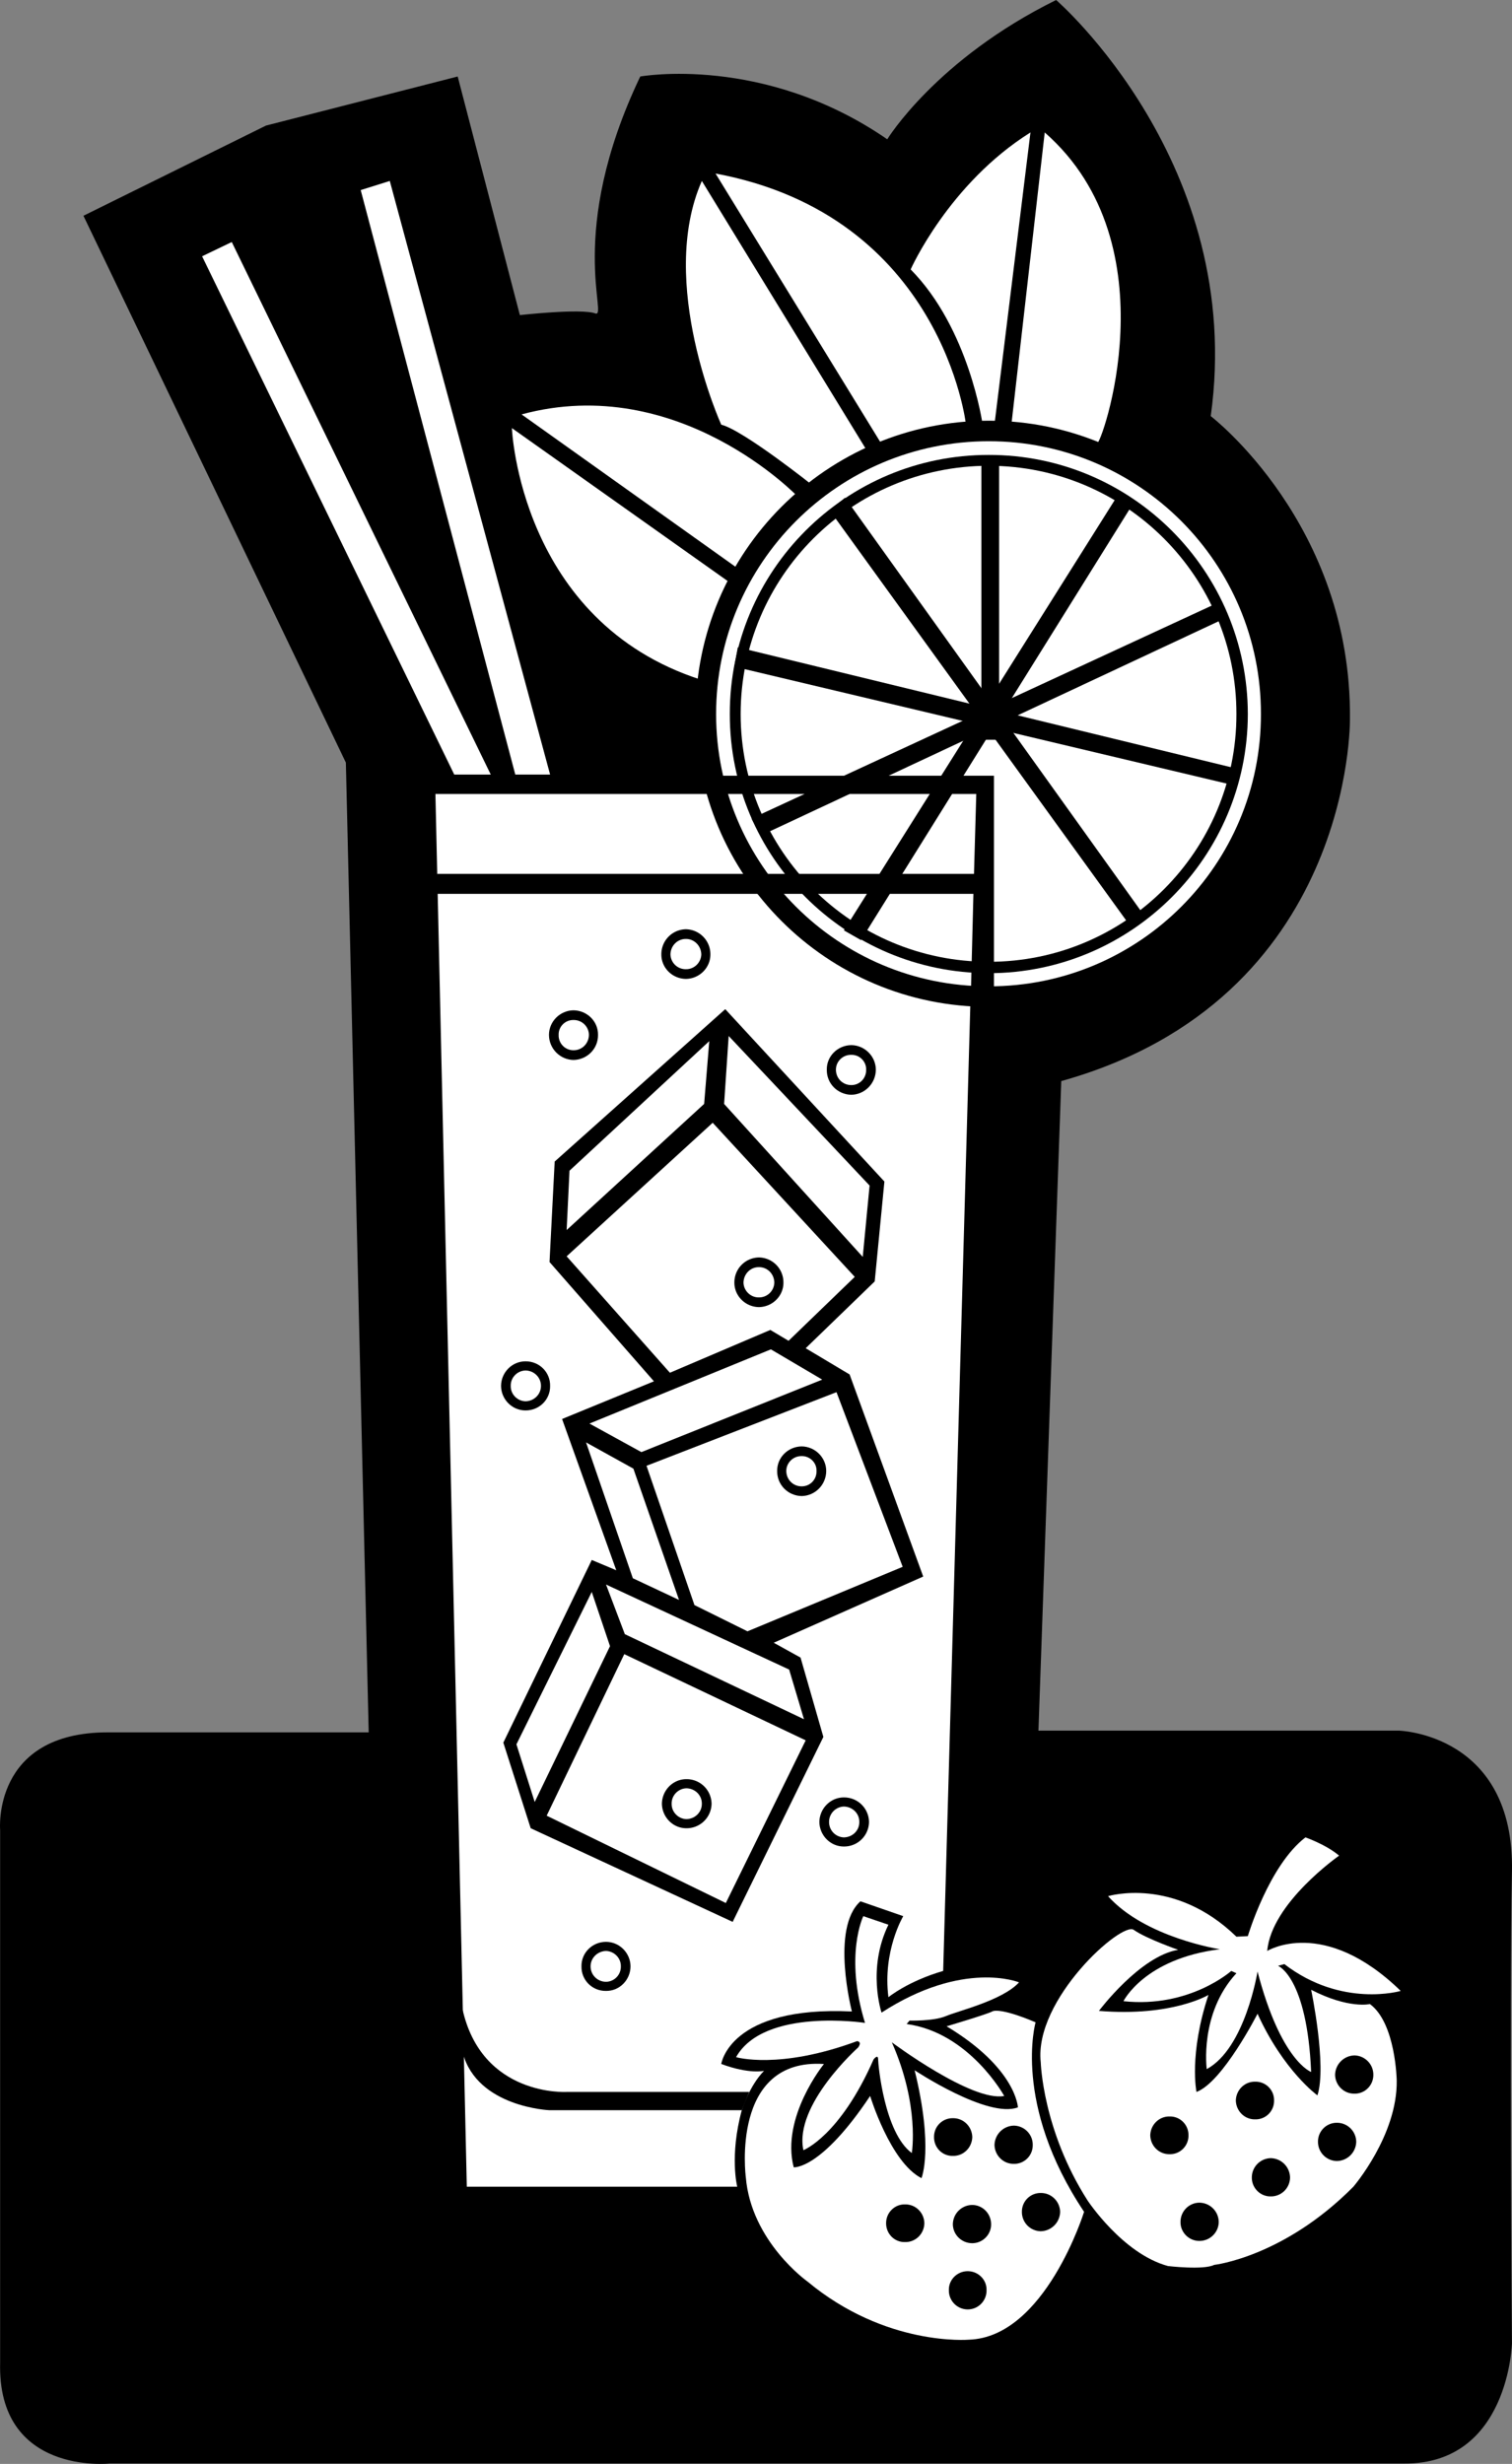 <svg xmlns="http://www.w3.org/2000/svg" width="265.031" height="431.668"><rect width="100%" height="100%" fill="#808080" stroke="none"/><path d="m60.625 133.602-46-95.801 32-15.801 33.601-8.598 10.899 41.801s10.722-1.2 13.199-.3c2.406.933-5.219-14.012 7.902-41.5 0 0 21.645-3.926 43.297 11 0 0 8.543-14.012 29.602-24.403 0 0 33.234 28.691 27.101 72.902 0 0 24.738 18.922 24.399 53.098 0 0 .644 49.09-50.602 63.402l-4 113.801h63.203s20.274.524 19.797 24.7c-.46 23.472 0 82.597 0 82.597s-.523 21.227-18.898 21.102H19.226S-.5 433.727.023 413.902v-93.3s-1.46-17.125 18.902-17.102h45.7l-4-169.898"/><path d="M206.425 341.602s-5.605-1.965-7.699-3.5c-2.176-1.512-17.578 12.21-16.402 23.199 0 0 .347 11.887 8.3 24.199 0 0 6.079 9.344 14 11.5 0 0 6.262.742 8.102-.2 0 0 12.188-1.347 24.399-13.698 0 0 7.77-8.997 7.601-18.602 0 0-.137-10.07-4.703-13.398 0 0-3.668.89-10.2-2.5 0 0 2.716 13.3 1 18.5 0 0-5.91-4.282-10.5-14.301 0 0-6.081 12-10.698 13.699 0 0-1.332-6.578 2.199-17 0 0-6.43 3.863-19.2 2.8 0 0 7.13-9.612 13.801-10.698"/><path fill="none" stroke="#000" stroke-width="3" d="M206.425 341.602s-5.605-1.965-7.699-3.5c-2.176-1.512-17.578 12.21-16.402 23.199 0 0 .347 11.887 8.3 24.199 0 0 6.079 9.344 14 11.5 0 0 6.262.742 8.102-.2 0 0 12.188-1.347 24.399-13.698 0 0 7.77-8.997 7.601-18.602 0 0-.137-10.07-4.703-13.398 0 0-3.668.89-10.2-2.5 0 0 2.716 13.3 1 18.5 0 0-5.91-4.282-10.5-14.301 0 0-6.081 12-10.698 13.699 0 0-1.332-6.578 2.199-17 0 0-6.43 3.863-19.2 2.8 0 0 7.13-9.612 13.801-10.698zm0 0"/><path d="M228.726 321.902s3.664 1.266 6 3.2c0 0-11.945 8.285-12.703 16.699 0 0 9.906-6.13 23.5 7 0 0-10.39 3.039-20.5-4.7l-1 .301s5.012 1.946 5.8 18.598c0 0-5.362-1.86-9.5-17.598 0 0-2.116 13.453-8.8 17.098 0 0-1.402-9.746 5.203-16.797l-1-.402s-7.281 6.539-18.902 5.3c0 0 3.691-7.453 17-9.101 0 0-13.156-2.016-19.7-9.297 0 0 11.575-3.543 22.602 7.098l1.899-.098s3.699-12.375 10.101-17.3"/><path fill="none" stroke="#000" stroke-width="3" d="M228.726 321.902s3.664 1.266 6 3.2c0 0-11.945 8.285-12.703 16.699 0 0 9.906-6.13 23.5 7 0 0-10.39 3.039-20.5-4.7l-1 .301s5.012 1.946 5.8 18.598c0 0-5.362-1.86-9.5-17.598 0 0-2.116 13.453-8.8 17.098 0 0-1.402-9.746 5.203-16.797l-1-.402s-7.281 6.539-18.902 5.3c0 0 3.691-7.453 17-9.101 0 0-13.156-2.016-19.7-9.297 0 0 11.575-3.543 22.602 7.098l1.899-.098s3.699-12.375 10.101-17.3zm0 0"/><path d="M181.425 354.3s-4.09 14.313 8.598 33.2c0 0-6.89 21.984-20.297 22.402 0 0-14.504 1.258-28.203-10.199 0 0-9.937-6.996-10.898-18.3 0 0-2.7-20.872 13.8-19.801 0 0-7.656 9.3-5.402 18.101 0 0 4.762.5 13.5-12.5 0 0 3.46 11.629 9 14.399 0 0 2.086-5.211-1.297-18.899 0 0 12.84 8.504 18.2 6.5 0 0-.329-6.844-12.5-14.203 0 0 6.988-2.094 7.898-2.598 0 0 1.07-.867 7.601 1.899"/><path fill="none" stroke="#000" stroke-width="3" d="M181.425 354.3s-4.09 14.313 8.598 33.2c0 0-6.89 21.984-20.297 22.402 0 0-14.504 1.258-28.203-10.199 0 0-9.937-6.996-10.898-18.3 0 0-2.7-20.872 13.8-19.801 0 0-7.656 9.3-5.402 18.101 0 0 4.762.5 13.5-12.5 0 0 3.461 11.629 9 14.399 0 0 2.086-5.211-1.297-18.899 0 0 12.84 8.504 18.2 6.5 0 0-.329-6.844-12.5-14.203 0 0 6.988-2.094 7.898-2.598 0 0 1.07-.867 7.601 1.899zm0 0"/><path d="M154.425 352.602s-2.558-7.625 1.301-15.399l-4.5-1.5s-3.324 6.832.297 18.7c0 0-17.652-2.715-22.5 6 0 0 7.441 2.261 21.203-2.801 0 0 .879.03.098 1.101 0 0-11.266 10.063-9.598 18 0 0 6.414-2.45 12.399-15.902 0 0 .726-1.043.699 0 .027.797 1.094 12.847 6 16.402 0 0 1.347-8.285-3.5-19.402 0 0 13.996 10.508 19.601 9.402 0 0-6.062-11.094-17-12.601l.399-.602s4.285.125 6.402-.797c2.156-.906 9.934-2.738 12.797-5.902 0 0-9.727-4.004-24.098 5.3"/><path fill="none" stroke="#000" stroke-width="3" d="M154.425 352.602s-2.558-7.625 1.301-15.399l-4.5-1.5s-3.324 6.832.297 18.7c0 0-17.652-2.715-22.5 6 0 0 7.441 2.261 21.203-2.801 0 0 .879.03.098 1.101 0 0-11.266 10.063-9.598 18 0 0 6.414-2.45 12.399-15.902 0 0 .726-1.043.699 0 .027.797 1.094 12.847 6 16.402 0 0 1.347-8.285-3.5-19.402 0 0 13.996 10.508 19.601 9.402 0 0-6.062-11.094-17-12.601l.399-.602s4.285.125 6.402-.797c2.156-.906 9.934-2.738 12.797-5.902 0 0-9.727-4.004-24.098 5.3zm0 0"/><path d="M204.925 377.402c1.86.043 3.356-1.453 3.399-3.3-.043-1.844-1.54-3.34-3.399-3.301-1.832-.04-3.328 1.457-3.3 3.3-.028 1.848 1.468 3.344 3.3 3.301"/><path fill="none" stroke="#000" stroke-width="3" d="M204.925 377.402c1.86.043 3.356-1.453 3.399-3.3-.043-1.844-1.54-3.34-3.399-3.301-1.832-.04-3.328 1.457-3.3 3.3-.028 1.848 1.468 3.344 3.3 3.301zm0 0"/><path d="M177.625 379.102c1.863.023 3.359-1.473 3.398-3.301a3.463 3.463 0 0 0-3.398-3.399c-1.829.036-3.329 1.532-3.301 3.399a3.262 3.262 0 0 0 3.3 3.3"/><path fill="none" stroke="#000" stroke-width="3" d="M177.625 379.102c1.863.023 3.359-1.473 3.398-3.301a3.463 3.463 0 0 0-3.398-3.399c-1.829.036-3.329 1.532-3.301 3.399a3.262 3.262 0 0 0 3.3 3.3zm0 0"/><path d="M182.324 390.902c1.89-.035 3.387-1.53 3.402-3.402a3.336 3.336 0 0 0-3.402-3.297c-1.801-.023-3.297 1.473-3.301 3.297.004 1.871 1.5 3.367 3.3 3.402"/><path fill="none" stroke="#000" stroke-width="3" d="M182.324 390.902c1.89-.035 3.387-1.53 3.402-3.402a3.336 3.336 0 0 0-3.402-3.297c-1.801-.023-3.297 1.473-3.301 3.297.004 1.871 1.5 3.367 3.3 3.402zm0 0"/><path d="M166.925 377.703a3.307 3.307 0 0 0 3.399-3.3 3.321 3.321 0 0 0-3.399-3.301c-1.804-.036-3.304 1.46-3.3 3.3-.004 1.852 1.496 3.348 3.3 3.301"/><path fill="none" stroke="#000" stroke-width="3" d="M166.925 377.703a3.307 3.307 0 0 0 3.399-3.3 3.321 3.321 0 0 0-3.399-3.301c-1.804-.036-3.304 1.46-3.3 3.3-.004 1.852 1.496 3.348 3.3 3.301zm0 0"/><path d="M170.324 393c1.844 0 3.34-1.496 3.3-3.297a3.317 3.317 0 0 0-3.3-3.402 3.31 3.31 0 0 0-3.301 3.402c-.047 1.8 1.453 3.297 3.3 3.297"/><path fill="none" stroke="#000" stroke-width="3" d="M170.324 393c1.844 0 3.34-1.496 3.3-3.297a3.317 3.317 0 0 0-3.3-3.402 3.31 3.31 0 0 0-3.301 3.402c-.047 1.8 1.453 3.297 3.3 3.297zm0 0"/><path d="M169.523 404.602a3.412 3.412 0 0 0 3.402-3.399c-.023-1.8-1.52-3.297-3.402-3.3-1.809.003-3.309 1.5-3.297 3.3-.012 1.89 1.488 3.387 3.297 3.399"/><path fill="none" stroke="#000" stroke-width="3" d="M169.523 404.602a3.412 3.412 0 0 0 3.402-3.399c-.023-1.8-1.52-3.297-3.402-3.3-1.809.003-3.309 1.5-3.297 3.3-.012 1.89 1.488 3.387 3.297 3.399zm0 0"/><path d="M158.625 392.8c1.8.048 3.296-1.448 3.3-3.3-.004-1.84-1.5-3.336-3.3-3.297a3.306 3.306 0 0 0-3.399 3.297 3.297 3.297 0 0 0 3.399 3.3"/><path fill="none" stroke="#000" stroke-width="3" d="M158.625 392.8c1.8.048 3.296-1.448 3.3-3.3-.004-1.84-1.5-3.336-3.3-3.297a3.306 3.306 0 0 0-3.399 3.297 3.297 3.297 0 0 0 3.399 3.3zm0 0"/><path d="M219.925 371.3c1.864.048 3.36-1.452 3.399-3.3-.04-1.844-1.535-3.34-3.399-3.297-1.828-.043-3.324 1.453-3.3 3.297-.024 1.848 1.472 3.348 3.3 3.3"/><path fill="none" stroke="#000" stroke-width="3" d="M219.925 371.3c1.864.048 3.36-1.452 3.399-3.3-.04-1.844-1.535-3.34-3.399-3.297-1.828-.043-3.324 1.453-3.3 3.297-.024 1.848 1.472 3.348 3.3 3.3zm0 0"/><path d="M210.226 392.602c1.805.004 3.3-1.493 3.297-3.301.004-1.887-1.492-3.383-3.297-3.399a3.41 3.41 0 0 0-3.402 3.399c.015 1.808 1.515 3.304 3.402 3.3"/><path fill="none" stroke="#000" stroke-width="3" d="M210.226 392.602c1.805.004 3.3-1.493 3.297-3.301.004-1.887-1.492-3.383-3.297-3.399a3.41 3.41 0 0 0-3.402 3.399c.015 1.808 1.515 3.304 3.402 3.3zm0 0"/><path d="M222.726 384.8c1.809.028 3.305-1.468 3.297-3.3a3.386 3.386 0 0 0-3.297-3.398c-1.883.039-3.379 1.535-3.402 3.398a3.342 3.342 0 0 0 3.402 3.3"/><path fill="none" stroke="#000" stroke-width="3" d="M222.726 384.8c1.809.028 3.305-1.468 3.297-3.3a3.386 3.386 0 0 0-3.297-3.398c-1.883.039-3.379 1.535-3.402 3.398a3.342 3.342 0 0 0 3.402 3.3zm0 0"/><path d="M234.324 378.602c1.8-.028 3.297-1.524 3.3-3.399-.003-1.816-1.5-3.316-3.3-3.3-1.89-.016-3.387 1.484-3.399 3.3.012 1.875 1.508 3.371 3.399 3.399"/><path fill="none" stroke="#000" stroke-width="3" d="M234.324 378.602c1.8-.028 3.297-1.524 3.3-3.399-.003-1.816-1.5-3.316-3.3-3.3-1.89-.016-3.387 1.484-3.399 3.3.012 1.875 1.508 3.371 3.399 3.399zm0 0"/><path d="M237.324 366.8c1.851.032 3.347-1.464 3.3-3.3.047-1.86-1.449-3.352-3.3-3.398-1.84.046-3.34 1.539-3.301 3.398a3.239 3.239 0 0 0 3.3 3.3"/><path fill="none" stroke="#000" stroke-width="3" d="M237.324 366.8c1.851.032 3.347-1.464 3.3-3.3.047-1.86-1.449-3.352-3.3-3.398-1.84.046-3.34 1.539-3.301 3.398a3.239 3.239 0 0 0 3.3 3.3zm0 0"/><path d="m76.226 139.102 5.5 244h47.399s-1.352-5.34.8-13.399c0 0 1.356-4.293 3.899-6.902 0 0-2.543.629-7.399-1.2 0 0 1.348-10.222 22.899-9.199 0 0-3.86-14.593 1.5-19.3l7.402 2.601s-3.613 6.07-2.5 14.2c0 0 3.309-2.794 9.598-4.602l5.8-206.2H76.227"/><path fill="none" stroke="#000" stroke-width="3" d="m76.226 139.102 5.5 244h47.399s-1.352-5.34.8-13.399c0 0 1.356-4.293 3.899-6.902 0 0-2.543.629-7.399-1.2 0 0 1.348-10.222 22.899-9.199 0 0-3.86-14.593 1.5-19.3l7.402 2.601s-3.613 6.07-2.5 14.2c0 0 3.309-2.794 9.598-4.602l5.8-206.2zm0 0"/><path d="M79.625 135.703h6.398l-45.5-93.3-5.2 2.5 44.302 90.8"/><path fill="none" stroke="#000" stroke-width="3" d="M79.625 135.703h6.398l-45.5-93.3-5.2 2.5zm0 0"/><path d="M90.226 135.703h6.098l-28-104-5.2 1.598 27.102 102.402"/><path fill="none" stroke="#000" stroke-width="3" d="M90.226 135.703h6.098l-28-104-5.2 1.598zm0 0"/><path d="M76.523 153.102h94.102v3.5H76.523v-3.5"/><path fill="none" stroke="#000" stroke-width="3" d="M76.523 153.102h94.102v3.5H76.523Zm0 0"/><path d="M120.125 171.5c2.406-.027 4.336-1.957 4.3-4.297.036-2.426-1.894-4.355-4.3-4.402-2.36.047-4.29 1.976-4.301 4.402.011 2.34 1.941 4.27 4.3 4.297"/><path fill="none" stroke="#000" stroke-width="3" d="M120.125 171.5c2.406-.027 4.336-1.957 4.3-4.297.036-2.426-1.894-4.355-4.3-4.402-2.36.047-4.29 1.976-4.301 4.402.011 2.34 1.941 4.27 4.3 4.297zm0 0"/><path d="M120.125 169.8c1.496.028 2.691-1.167 2.699-2.597-.008-1.515-1.203-2.71-2.7-2.703-1.449-.008-2.644 1.188-2.601 2.703-.043 1.43 1.152 2.625 2.602 2.598"/><path fill="none" stroke="#000" stroke-width="3" d="M120.125 169.8c1.496.028 2.691-1.167 2.699-2.597-.008-1.515-1.203-2.71-2.7-2.703-1.449-.008-2.644 1.188-2.601 2.703-.043 1.43 1.152 2.625 2.602 2.598zm0 0"/><path d="M100.523 185.703c2.336-.047 4.266-1.976 4.3-4.402-.034-2.34-1.964-4.27-4.3-4.301-2.43.031-4.36 1.96-4.398 4.3a4.46 4.46 0 0 0 4.398 4.403"/><path fill="none" stroke="#000" stroke-width="3" d="M100.523 185.703c2.336-.047 4.266-1.976 4.3-4.402-.034-2.34-1.964-4.27-4.3-4.301-2.43.031-4.36 1.96-4.398 4.3a4.46 4.46 0 0 0 4.398 4.403zm0 0"/><path d="M100.523 184c1.426.012 2.621-1.184 2.602-2.7.02-1.429-1.176-2.624-2.602-2.597-1.52-.027-2.715 1.168-2.7 2.598a2.649 2.649 0 0 0 2.7 2.699"/><path fill="none" stroke="#000" stroke-width="3" d="M100.523 184c1.426.012 2.621-1.184 2.602-2.7.02-1.429-1.176-2.624-2.602-2.597-1.52-.027-2.715 1.168-2.7 2.598a2.649 2.649 0 0 0 2.7 2.699zm0 0"/><path d="M149.125 191.8a4.373 4.373 0 0 0 4.3-4.398c.012-2.34-1.922-4.273-4.3-4.3-2.383.027-4.317 1.96-4.301 4.3a4.368 4.368 0 0 0 4.3 4.399"/><path fill="none" stroke="#000" stroke-width="3" d="M149.125 191.8a4.373 4.373 0 0 0 4.3-4.398c.012-2.34-1.922-4.273-4.3-4.3-2.383.027-4.317 1.96-4.301 4.3a4.368 4.368 0 0 0 4.3 4.399zm0 0"/><path d="M149.125 190.102c1.472.011 2.668-1.184 2.699-2.7-.031-1.433-1.227-2.629-2.7-2.601-1.476-.028-2.671 1.168-2.699 2.601.028 1.516 1.223 2.711 2.7 2.7"/><path fill="none" stroke="#000" stroke-width="3" d="M149.125 190.102c1.472.011 2.668-1.184 2.699-2.7-.031-1.433-1.227-2.629-2.7-2.601a2.663 2.663 0 0 0-2.699 2.601c.028 1.516 1.223 2.711 2.7 2.7zm0 0"/><path d="M92.125 247.102c2.347.011 4.277-1.918 4.3-4.301-.023-2.383-1.953-4.313-4.3-4.301-2.418-.012-4.352 1.918-4.301 4.3-.051 2.384 1.883 4.313 4.3 4.302"/><path fill="none" stroke="#000" stroke-width="3" d="M92.125 247.102c2.347.011 4.277-1.918 4.3-4.301-.023-2.383-1.953-4.313-4.3-4.301-2.418-.012-4.352 1.918-4.301 4.3-.051 2.384 1.883 4.313 4.3 4.302zm0 0"/><path d="M92.125 245.5c1.437-.031 2.632-1.227 2.601-2.7.031-1.472-1.164-2.667-2.601-2.698-1.512.03-2.704 1.226-2.7 2.699-.004 1.472 1.188 2.668 2.7 2.699"/><path fill="none" stroke="#000" stroke-width="3" d="M92.125 245.5c1.437-.031 2.632-1.227 2.601-2.7.031-1.472-1.164-2.667-2.601-2.698-1.512.03-2.704 1.226-2.7 2.699-.004 1.472 1.188 2.668 2.7 2.699zm0 0"/><path d="M147.925 323.5c2.36.016 4.293-1.914 4.301-4.297-.008-2.383-1.941-4.312-4.3-4.3-2.407-.012-4.337 1.917-4.301 4.3-.036 2.383 1.894 4.313 4.3 4.297"/><path fill="none" stroke="#000" stroke-width="3" d="M147.925 323.5c2.36.016 4.293-1.914 4.301-4.297-.008-2.383-1.941-4.312-4.3-4.3-2.407-.012-4.337 1.917-4.301 4.3-.036 2.383 1.894 4.313 4.3 4.297zm0 0"/><path d="M147.925 321.902c1.453-.03 2.645-1.226 2.598-2.699.047-1.473-1.145-2.668-2.598-2.703-1.496.035-2.691 1.23-2.699 2.703.008 1.473 1.203 2.668 2.7 2.7"/><path fill="none" stroke="#000" stroke-width="3" d="M147.925 321.902c1.453-.03 2.645-1.226 2.598-2.699.047-1.473-1.145-2.668-2.598-2.703-1.496.035-2.691 1.23-2.699 2.703.008 1.473 1.203 2.668 2.7 2.7zm0 0"/><path d="M106.125 348.8c2.375.032 4.308-1.898 4.3-4.3.008-2.363-1.925-4.293-4.3-4.297-2.391.004-4.32 1.934-4.301 4.297a4.242 4.242 0 0 0 4.3 4.3"/><path fill="none" stroke="#000" stroke-width="3" d="M106.125 348.8c2.375.032 4.308-1.898 4.3-4.3.008-2.363-1.925-4.293-4.3-4.297-2.391.004-4.32 1.934-4.301 4.297a4.242 4.242 0 0 0 4.3 4.3zm0 0"/><path d="M106.125 347.203c1.468-.015 2.664-1.21 2.699-2.703-.035-1.457-1.23-2.652-2.7-2.7-1.48.048-2.675 1.243-2.699 2.7a2.734 2.734 0 0 0 2.7 2.703"/><path fill="none" stroke="#000" stroke-width="3" d="M106.125 347.203c1.468-.015 2.664-1.21 2.699-2.703-.035-1.457-1.23-2.652-2.7-2.7-1.48.048-2.675 1.243-2.699 2.7a2.734 2.734 0 0 0 2.7 2.703zm0 0"/><path d="m127.023 176.8-29.898 26.7-.899 17.602L114.523 242l-16 6.602 9.402 26.5-4.199-1.801-15.601 32 4.898 15 35.402 16.402 15.801-32.402-3.902-13.899-4.801-2.601 26.3-11.598-13-35.402-7.597-4.598 12-11.703 1.7-17.5-27.903-30.2"/><path fill="none" stroke="#000" stroke-width="3" d="m127.023 176.8-29.898 26.7-.899 17.602L114.523 242l-16 6.602 9.402 26.5-4.199-1.801-15.601 32 4.898 15 35.402 16.402 15.801-32.402-3.902-13.899-4.801-2.601 26.3-11.598-13-35.402-7.597-4.598 12-11.703 1.7-17.5zm0 0"/><path d="m124.226 182.402-.902 11L99.226 215.5l.5-10.398 24.5-22.7"/><path fill="none" stroke="#000" stroke-width="3" d="m124.226 182.402-.902 11L99.226 215.5l.5-10.398zm0 0"/><path d="m127.625 181.5-.801 11.902 24.3 26.801 1.2-12.5-24.7-26.203"/><path fill="none" stroke="#000" stroke-width="3" d="m127.625 181.5-.801 11.902 24.3 26.801 1.2-12.5zm0 0"/><path d="m124.925 196.703-25.699 23.399 18.2 20.398 17.5-7.5 3.199 1.902 11.601-11.199-24.8-27"/><path fill="none" stroke="#000" stroke-width="3" d="m124.925 196.703-25.699 23.399 18.2 20.398 17.5-7.5 3.199 1.902 11.601-11.199zm0 0"/><path d="M132.925 229c2.414-.035 4.348-1.965 4.301-4.297.047-2.43-1.887-4.363-4.3-4.402-2.352.039-4.282 1.972-4.301 4.402.02 2.332 1.949 4.262 4.3 4.297"/><path fill="none" stroke="#000" stroke-width="3" d="M132.925 229c2.414-.035 4.348-1.965 4.301-4.297.047-2.43-1.887-4.363-4.3-4.402-2.352.039-4.282 1.972-4.301 4.402.02 2.332 1.949 4.262 4.3 4.297zm0 0"/><path d="M132.925 227.3c1.508.024 2.703-1.171 2.7-2.597.004-1.523-1.192-2.719-2.7-2.703-1.441-.016-2.636 1.18-2.601 2.703-.035 1.426 1.16 2.621 2.601 2.598"/><path fill="none" stroke="#000" stroke-width="3" d="M132.925 227.3c1.508.024 2.703-1.171 2.7-2.597.004-1.523-1.192-2.719-2.7-2.703-1.441-.016-2.636 1.18-2.601 2.703-.035 1.426 1.16 2.621 2.601 2.598zm0 0"/><path d="m103.226 249.402 31.899-13 9 5.301-31.801 12.7-9.098-5"/><path fill="none" stroke="#000" stroke-width="3" d="m103.226 249.402 31.899-13 9 5.301-31.801 12.7zm0 0"/><path d="m102.625 252.703 8.398 4.598 7.902 23-8.101-3.801-8.2-23.797"/><path fill="none" stroke="#000" stroke-width="3" d="m102.625 252.703 8.398 4.598 7.902 23-8.101-3.801zm0 0"/><path d="m121.625 281.203 9.398 4.598 27.102-11.301-11.602-30.598-33.2 12.899 8.302 24.402"/><path fill="none" stroke="#000" stroke-width="3" d="m121.625 281.203 9.398 4.598 27.102-11.301-11.602-30.598-33.2 12.899zm0 0"/><path d="M140.425 262.102a4.363 4.363 0 0 0 4.301-4.399c.016-2.34-1.914-4.27-4.3-4.3-2.376.03-4.31 1.96-4.301 4.3a4.375 4.375 0 0 0 4.3 4.399"/><path fill="none" stroke="#000" stroke-width="3" d="M140.425 262.102a4.363 4.363 0 0 0 4.301-4.399c.016-2.34-1.914-4.27-4.3-4.3-2.376.03-4.31 1.96-4.301 4.3a4.375 4.375 0 0 0 4.3 4.399zm0 0"/><path d="M140.425 260.402c1.48.012 2.676-1.183 2.7-2.699a2.663 2.663 0 0 0-2.7-2.601c-1.468-.024-2.664 1.171-2.699 2.601.035 1.516 1.23 2.711 2.7 2.7"/><path fill="none" stroke="#000" stroke-width="3" d="M140.425 260.402c1.48.012 2.676-1.183 2.7-2.699a2.663 2.663 0 0 0-2.7-2.601c-1.468-.024-2.664 1.171-2.699 2.601.035 1.516 1.23 2.711 2.7 2.7zm0 0"/><path d="m109.324 289.8 31.902 15.102-14.101 28.5-31.399-15.3 13.598-28.301"/><path fill="none" stroke="#000" stroke-width="3" d="m109.324 289.8 31.902 15.102-14.101 28.5-31.399-15.3zm0 0"/><path d="m106.125 277.602 32.199 14.898 2.601 8.703-31.5-14.902-3.3-8.7"/><path fill="none" stroke="#000" stroke-width="3" d="m106.125 277.602 32.199 14.898 2.601 8.703-31.5-14.902zm0 0"/><path d="m103.726 278.902 3.2 9.5-13.301 27.301-3.2-10.101 13.301-26.7"/><path fill="none" stroke="#000" stroke-width="3" d="m103.726 278.902 3.2 9.5-13.301 27.301-3.2-10.101zm0 0"/><path d="M120.324 320.3c2.36.016 4.289-1.917 4.3-4.3-.011-2.383-1.94-4.313-4.3-4.297-2.406-.015-4.336 1.914-4.301 4.297-.035 2.383 1.895 4.316 4.3 4.3"/><path fill="none" stroke="#000" stroke-width="3" d="M120.324 320.3c2.36.016 4.289-1.917 4.3-4.3-.011-2.383-1.94-4.313-4.3-4.297-2.406-.015-4.336 1.914-4.301 4.297-.035 2.383 1.895 4.316 4.3 4.3zm0 0"/><path d="M120.324 318.703c1.449-.035 2.644-1.23 2.601-2.703.043-1.473-1.152-2.668-2.601-2.7-1.496.032-2.692 1.227-2.7 2.7.009 1.473 1.204 2.668 2.7 2.703"/><path fill="none" stroke="#000" stroke-width="3" d="M120.324 318.703c1.449-.035 2.644-1.23 2.601-2.703.043-1.473-1.152-2.668-2.601-2.7-1.496.032-2.692 1.227-2.7 2.7.009 1.473 1.204 2.668 2.7 2.703zm0 0"/><path d="M81.023 359.703c2.602 9.485 15.203 10 15.203 10h33.7l1.398-3.203H99.226s-14.914.895-18.3-14.7l.097 7.903"/><path fill="none" stroke="#000" stroke-width="3" d="M81.023 359.703c2.602 9.485 15.203 10 15.203 10h33.7l1.398-3.203H99.226s-14.914.895-18.3-14.7zm0 0"/><path d="M183.125 23.203 177.324 74s14.488 2.73 14.902 3.602c.504.957 13.465-34.567-9.101-54.399"/><path fill="none" stroke="#000" stroke-width="3" d="M183.125 23.203 177.324 74s14.488 2.73 14.902 3.602c.504.957 13.465-34.567-9.101-54.399zm0 0"/><path d="m180.523 23.203-6.2 51.098h-2.097s-2.441-16.754-12.601-27.098c0 0 6.578-15.004 20.898-24"/><path fill="none" stroke="#000" stroke-width="3" d="m180.523 23.203-6.2 51.098h-2.097s-2.441-16.754-12.601-27.098c0 0 6.578-15.004 20.898-24zm0 0"/><path d="M169.226 74.402s-4.07-36.562-43.902-44l29.199 47.399 14.703-3.399"/><path fill="none" stroke="#000" stroke-width="3" d="M169.226 74.402s-4.07-36.562-43.902-44l29.199 47.399zm0 0"/><path d="m123.023 31.703 28.8 47.2-9.398 6.199s-12.21-9.747-16-10.7c0 0-11.351-24.855-3.402-42.699"/><path fill="none" stroke="#000" stroke-width="3" d="m123.023 31.703 28.8 47.2-9.398 6.199s-12.21-9.747-16-10.7c0 0-11.351-24.855-3.402-42.699zm0 0"/><path d="M139.824 87.102s-20.895-21.965-48.5-14.5l38.3 27.199 10.2-12.7"/><path fill="none" stroke="#000" stroke-width="3" d="M139.824 87.102s-20.895-21.965-48.5-14.5l38.3 27.199zm0 0"/><path d="M128.125 102.203 89.625 75s1.394 33.906 33.3 44.102l5.2-16.899"/><path fill="none" stroke="#000" stroke-width="3" d="M128.125 102.203 89.625 75s1.394 33.906 33.3 44.102zm0 0"/><path d="M173.226 176.402c28.34-.004 51.32-22.984 51.297-51.3.023-28.38-22.957-51.36-51.297-51.399-28.355.04-51.336 23.02-51.3 51.399-.036 28.316 22.945 51.296 51.3 51.3"/><path fill="none" stroke="#000" stroke-width="3" d="M173.226 176.402c28.34-.004 51.32-22.984 51.297-51.3.023-28.38-22.957-51.36-51.297-51.399-28.355.04-51.336 23.02-51.3 51.399-.036 28.316 22.945 51.296 51.3 51.3zm0 0"/><path d="M173.226 172.8c26.375.04 47.762-21.347 47.797-47.698-.035-26.414-21.422-47.801-47.797-47.801-26.39 0-47.777 21.387-47.8 47.8.023 26.352 21.41 47.739 47.8 47.7"/><path fill="none" stroke="#000" stroke-width="3" d="M173.226 172.8c26.375.04 47.762-21.347 47.797-47.698-.035-26.414-21.422-47.801-47.797-47.801-26.39 0-47.777 21.387-47.8 47.8.023 26.352 21.41 47.739 47.8 47.7zm0 0"/><path d="M173.226 170.5c25.063-.031 45.39-20.36 45.399-45.398-.008-25.102-20.336-45.43-45.399-45.399-25.082-.031-45.406 20.297-45.402 45.399-.004 25.039 20.32 45.367 45.402 45.398"/><path fill="none" stroke="#000" stroke-width="3" d="M173.226 170.5c25.063-.031 45.39-20.36 45.399-45.398-.008-25.102-20.336-45.43-45.399-45.399-25.082-.031-45.406 20.297-45.402 45.399-.004 25.039 20.32 45.367 45.402 45.398zm0 0"/><path d="M173.226 168.5c23.992.027 43.45-19.43 43.5-43.398-.05-24.032-19.508-43.489-43.5-43.5-24.008.011-43.465 19.468-43.5 43.5.035 23.968 19.492 43.425 43.5 43.398"/><path fill="none" stroke="#000" stroke-width="3" d="M173.226 168.5c23.992.027 43.45-19.43 43.5-43.398-.05-24.032-19.508-43.489-43.5-43.5-24.008.011-43.465 19.468-43.5 43.5.035 23.968 19.492 43.425 43.5 43.398zm0 0"/><path d="M122.925 135.902h51.2v40.5l-4.102-.199.602-19.601h-38l-2.399-3.5h40.399l.5-14h-47.301l-.899-3.2"/><path fill="none" stroke="#000" stroke-width="3" d="M122.925 135.902h51.2v40.5l-4.102-.199.602-19.601h-38l-2.399-3.5h40.399l.5-14h-47.301zm0 0"/><path d="m145.324 89.402 52.3 72.301 2.399-1.902-52-72.598-2.7 2.2"/><path fill="none" stroke="#000" stroke-width="3" d="m145.324 89.402 52.3 72.301 2.399-1.902-52-72.598zm0 0"/><path d="m128.625 116.8 86.8 20.602.598-2.902-86.7-21.098-.698 3.399"/><path fill="none" stroke="#000" stroke-width="3" d="m128.625 116.8 86.8 20.602.598-2.902-86.7-21.098zm0 0"/><path d="m133.226 146.402 80.797-37.8-1.297-2.7-81.101 37.5 1.601 3"/><path fill="none" stroke="#000" stroke-width="3" d="m133.226 146.402 80.797-37.8-1.297-2.7-81.101 37.5zm0 0"/><path d="M150.925 164.703 198.125 89l-2.602-1.598-47.7 75.598 3.102 1.703"/><path fill="none" stroke="#000" stroke-width="3" d="M150.925 164.703 198.125 89l-2.602-1.598-47.7 75.598Zm0 0"/><path d="M175.023 129.602V80.203h-3v49.399h3"/><path fill="none" stroke="#000" stroke-width="3" d="M175.023 129.602V80.203h-3v49.399zm0 0"/><path fill="#fff" d="M206.523 341.602s-5.633-1.965-7.797-3.5c-2.105-1.512-17.508 12.21-16.3 23.199 0 0 .32 11.887 8.199 24.199 0 0 6.148 9.344 14.101 11.5 0 0 6.23.742 8.098-.2 0 0 12.164-1.347 24.402-13.698 0 0 7.738-8.997 7.598-18.602 0 0-.164-10.07-4.7-13.398 0 0-3.699.89-10.3-2.5 0 0 2.789 13.3 1.101 18.5 0 0-5.937-4.282-10.5-14.301 0 0-6.113 12-10.699 13.699 0 0-1.363-6.578 2.098-17 0 0-6.356 3.863-19.2 2.8 0 0 7.2-9.612 13.899-10.698"/><path fill="#fff" d="M228.824 321.902s3.637 1.266 5.902 3.2c0 0-11.875 8.285-12.601 16.699 0 0 9.878-6.13 23.398 7 0 0-10.32 3.039-20.398-4.7l-1.102.301s5.082 1.946 5.8 18.598c0 0-5.296-1.86-9.398-17.598 0 0-2.148 13.453-8.902 17.098 0 0-1.328-9.746 5.203-16.797l-.902-.402s-7.309 6.539-18.899 5.3c0 0 3.66-7.453 16.899-9.101 0 0-13.086-2.016-19.598-9.297 0 0 11.547-3.543 22.5 7.098l2-.098s3.668-12.375 10.098-17.3M181.523 354.3s-4.117 14.313 8.5 33.2c0 0-6.82 21.984-20.2 22.402 0 0-14.527 1.258-28.3-10.199 0 0-9.867-6.996-10.797-18.3 0 0-2.73-20.872 13.7-19.801 0 0-7.583 9.3-5.301 18.101 0 0 4.73.5 13.398-12.5 0 0 3.535 11.629 9 14.399 0 0 2.16-5.211-1.2-18.899 0 0 12.813 8.504 18.102 6.5 0 0-.254-6.844-12.5-14.203 0 0 7.059-2.094 8-2.598 0 0 1.043-.867 7.598 1.899"/><path fill="#fff" d="M154.523 352.602s-2.586-7.625 1.203-15.399l-4.402-1.5s-3.352 6.832.3 18.7c0 0-17.68-2.715-22.601 6 0 0 7.512 2.261 21.203-2.801 0 0 .95.03.2 1.101 0 0-11.298 10.063-9.602 18 0 0 6.387-2.45 12.3-15.902 0 0 .797-1.043.801 0-.004.797 1.063 12.847 5.899 16.402 0 0 1.418-8.285-3.5-19.402 0 0 14.066 10.508 19.699 9.402 0 0-6.09-11.094-17.098-12.601l.5-.602s4.258.125 6.399-.797c2.129-.906 9.906-2.738 12.8-5.902 0 0-9.757-4.004-24.101 5.3"/><path d="M205.023 377.402c1.832.043 3.328-1.453 3.3-3.3.028-1.844-1.468-3.34-3.3-3.301-1.86-.04-3.355 1.457-3.398 3.3.043 1.848 1.539 3.344 3.398 3.301m-27.297 1.7a3.254 3.254 0 0 0 3.297-3.301c.031-1.867-1.465-3.363-3.297-3.399a3.472 3.472 0 0 0-3.402 3.399c.043 1.828 1.543 3.324 3.402 3.3m4.699 11.801a3.469 3.469 0 0 0 3.399-3.402c-.043-1.824-1.54-3.32-3.399-3.297a3.26 3.26 0 0 0-3.3 3.297 3.357 3.357 0 0 0 3.3 3.402m-15.402-13.199c1.86.047 3.355-1.45 3.402-3.3-.047-1.84-1.543-3.337-3.402-3.301a3.24 3.24 0 0 0-3.297 3.3c-.031 1.852 1.465 3.348 3.297 3.301M170.425 393c1.813 0 3.309-1.496 3.301-3.297.008-1.89-1.488-3.387-3.3-3.402a3.423 3.423 0 0 0-3.403 3.402c.027 1.8 1.523 3.297 3.402 3.297m-.8 11.602a3.302 3.302 0 0 0 3.3-3.399c.047-1.8-1.449-3.297-3.3-3.3-1.844.003-3.34 1.5-3.301 3.3a3.312 3.312 0 0 0 3.3 3.399M158.625 392.8c1.87.048 3.367-1.448 3.398-3.3-.031-1.84-1.527-3.336-3.398-3.297-1.82-.039-3.317 1.457-3.301 3.297-.016 1.852 1.48 3.348 3.3 3.3m61.399-21.5c1.836.048 3.336-1.452 3.3-3.3a3.229 3.229 0 0 0-3.3-3.297c-1.855-.043-3.352 1.453-3.398 3.297.046 1.848 1.543 3.348 3.398 3.3m-9.797 21.302c1.875.004 3.371-1.493 3.399-3.301a3.421 3.421 0 0 0-3.399-3.399c-1.816.016-3.316 1.512-3.3 3.399-.016 1.808 1.484 3.304 3.3 3.3m12.5-7.801a3.34 3.34 0 0 0 3.399-3.3 3.447 3.447 0 0 0-3.399-3.398 3.387 3.387 0 0 0-3.3 3.398c-.009 1.832 1.488 3.328 3.3 3.3m11.598-6.198a3.448 3.448 0 0 0 3.402-3.399 3.374 3.374 0 0 0-3.402-3.3 3.287 3.287 0 0 0-3.301 3.3 3.361 3.361 0 0 0 3.3 3.399m3.102-11.802c1.82.032 3.317-1.464 3.301-3.3.016-1.86-1.48-3.352-3.3-3.398a3.472 3.472 0 0 0-3.403 3.398c.035 1.836 1.531 3.332 3.402 3.3"/><path fill="#fff" d="m76.324 139.102 5.5 244h47.402s-1.383-5.34.797-13.399c0 0 1.328-4.293 3.902-6.902 0 0-2.574.629-7.5-1.2 0 0 1.418-10.222 22.899-9.199 0 0-3.79-14.593 1.5-19.3l7.5 2.601s-3.64 6.07-2.598 14.2c0 0 3.379-2.794 9.598-4.602l5.8-206.2h-94.8m3.301-3.398h6.398l-45.398-93.3-5.2 2.5 44.2 90.8m10.699 0h6.101l-28.101-104-5.098 1.598 27.098 102.402"/><path d="M76.625 153.102h94.101v3.5H76.625v-3.5m43.601 18.398c2.375-.027 4.305-1.957 4.297-4.297a4.378 4.378 0 0 0-4.297-4.402 4.363 4.363 0 0 0-4.3 4.402c-.02 2.34 1.91 4.27 4.3 4.297"/><path fill="#fff" d="M120.226 169.8c1.465.028 2.66-1.167 2.7-2.597-.04-1.515-1.235-2.71-2.7-2.703-1.48-.008-2.676 1.188-2.703 2.703a2.663 2.663 0 0 0 2.703 2.598"/><path d="M100.523 185.703c2.406-.047 4.336-1.976 4.3-4.402.036-2.34-1.894-4.27-4.3-4.301-2.36.031-4.29 1.96-4.297 4.3.008 2.427 1.938 4.356 4.297 4.403"/><path fill="#fff" d="M100.523 184c1.496.012 2.691-1.184 2.703-2.7-.012-1.429-1.207-2.624-2.703-2.597-1.45-.027-2.645 1.168-2.598 2.598a2.59 2.59 0 0 0 2.598 2.699"/><path d="M149.226 191.8c2.352-.042 4.281-1.976 4.297-4.398-.016-2.34-1.945-4.273-4.297-4.3-2.414.027-4.344 1.96-4.3 4.3-.044 2.422 1.886 4.356 4.3 4.399"/><path fill="#fff" d="M149.226 190.102c1.442.011 2.637-1.184 2.598-2.7.039-1.433-1.156-2.629-2.598-2.601-1.508-.028-2.703 1.168-2.703 2.601 0 1.516 1.195 2.711 2.703 2.7"/><path d="M92.125 247.102c2.414.011 4.347-1.918 4.3-4.301.047-2.383-1.886-4.313-4.3-4.301-2.348-.012-4.278 1.918-4.301 4.3.023 2.384 1.953 4.313 4.3 4.302"/><path fill="#fff" d="M92.125 245.5c1.507-.031 2.703-1.227 2.699-2.7.004-1.472-1.192-2.667-2.7-2.698-1.437.03-2.636 1.226-2.601 2.699-.035 1.472 1.164 2.668 2.602 2.699"/><path d="M147.925 323.5a4.354 4.354 0 0 0 4.399-4.297 4.36 4.36 0 0 0-4.399-4.3c-2.332-.012-4.265 1.917-4.3 4.3.035 2.383 1.968 4.313 4.3 4.297"/><path fill="#fff" d="M147.925 321.902c1.524-.03 2.72-1.226 2.7-2.699.02-1.473-1.176-2.668-2.7-2.703a2.684 2.684 0 0 0-2.601 2.703 2.678 2.678 0 0 0 2.601 2.7"/><path d="M106.226 348.8c2.344.032 4.277-1.898 4.297-4.3-.02-2.363-1.953-4.293-4.297-4.297-2.418.004-4.351 1.934-4.3 4.297-.051 2.402 1.882 4.332 4.3 4.3"/><path fill="#fff" d="M106.226 347.203a2.638 2.638 0 0 0 2.598-2.703c.035-1.457-1.16-2.652-2.598-2.7-1.512.048-2.707 1.243-2.703 2.7-.004 1.492 1.191 2.688 2.703 2.703"/><path d="m127.125 176.8-29.899 26.7-.902 17.602 18.3 20.898-16.101 6.602 9.5 26.5-4.297-1.801-15.5 32 4.797 15 35.402 16.402 15.899-32.402-4-13.899-4.7-2.601 26.2-11.598-12.899-35.402-7.699-4.598 12.098-11.703 1.699-17.5-27.898-30.2"/><path fill="#fff" d="m124.324 182.402-.899 11L99.324 215.5l.5-10.398 24.5-22.7m3.402-.902-.8 11.902 24.3 26.801 1.2-12.5-24.7-26.203m-2.801 15.203-25.601 23.399 18.101 20.398 17.598-7.5 3.203 1.902 11.598-11.199-24.899-27"/><path d="M133.023 229c2.387-.035 4.32-1.965 4.3-4.297a4.358 4.358 0 0 0-4.3-4.402 4.368 4.368 0 0 0-4.297 4.402c-.012 2.332 1.922 4.262 4.297 4.297"/><path fill="#fff" d="M133.023 227.3a2.668 2.668 0 0 0 2.703-2.597c-.027-1.523-1.223-2.719-2.703-2.703-1.469-.016-2.664 1.18-2.7 2.703.036 1.426 1.231 2.621 2.7 2.598m-29.699 22.101 31.8-13 9 5.301-31.699 12.7-9.101-5m-.598 3.3 8.297 4.598 8 23-8.098-3.801-8.199-23.797m19 28.5 9.297 4.598 27.203-11.301-11.601-30.598-33.301 12.899 8.402 24.402"/><path d="M140.523 262.102c2.36-.043 4.293-1.973 4.3-4.399-.007-2.34-1.94-4.27-4.3-4.3-2.402.03-4.336 1.96-4.297 4.3-.039 2.426 1.895 4.356 4.297 4.399"/><path fill="#fff" d="M140.523 260.402c1.453.012 2.648-1.183 2.602-2.699.046-1.43-1.149-2.625-2.602-2.601-1.496-.024-2.691 1.171-2.7 2.601.009 1.516 1.204 2.711 2.7 2.7M109.425 289.8l31.801 15.102-14 28.5-31.402-15.3 13.601-28.301m-3.199-12.199 32.098 14.898 2.601 8.703-31.402-14.902-3.297-8.7m-2.5 1.301 3.2 9.5-13.2 27.301-3.203-10.101 13.203-26.7"/><path d="M120.324 320.3a4.366 4.366 0 0 0 4.402-4.3 4.363 4.363 0 0 0-4.402-4.297c-2.336-.015-4.266 1.914-4.301 4.297.035 2.383 1.965 4.316 4.3 4.3"/><path fill="#fff" d="M120.324 318.703c1.523-.035 2.715-1.23 2.699-2.703.016-1.473-1.176-2.668-2.7-2.7-1.425.032-2.62 1.227-2.597 2.7-.023 1.473 1.172 2.668 2.598 2.703"/><path d="M81.125 359.703c2.57 9.485 15.199 10 15.199 10h33.699l1.3-3.203h-32s-14.94.895-18.3-14.7l.102 7.903"/><path fill="#fff" d="M183.125 23.203 177.324 74s14.562 2.73 15 3.602c.476.957 13.437-34.567-9.2-54.399m-2.499 0-6.301 51.098h-2.098s-2.371-16.754-12.601-27.098c0 0 6.648-15.004 21-24"/><path fill="#fff" d="M169.324 74.402s-4.098-36.562-43.899-44l29.098 47.399 14.8-3.399m-46.3-42.699 28.902 47.2-9.402 6.199s-12.238-9.747-16.098-10.7c0 0-11.28-24.855-3.402-42.699"/><path fill="#fff" d="M139.925 87.102s-20.925-21.965-48.5-14.5l38.2 27.199 10.3-12.7m-11.8 15.102L89.726 75s1.367 33.906 33.2 44.102l5.199-16.899"/><path d="M173.324 176.402c28.312-.004 51.293-22.984 51.3-51.3-.007-28.38-22.988-51.36-51.3-51.399-28.383.04-51.363 23.02-51.399 51.399.036 28.316 23.016 51.296 51.399 51.3"/><path fill="#fff" d="M173.324 172.8c26.347.04 47.734-21.347 47.699-47.698.035-26.414-21.352-47.801-47.7-47.801-26.417 0-47.804 21.387-47.8 47.8-.004 26.352 21.383 47.739 47.8 47.7"/><path d="M173.324 170.5c25.039-.031 45.363-20.36 45.402-45.398-.039-25.102-20.363-45.43-45.402-45.399-25.106-.031-45.434 20.297-45.399 45.399-.035 25.039 20.293 45.367 45.399 45.398"/><path fill="#fff" d="M173.324 168.5c23.965.027 43.422-19.43 43.402-43.398.02-24.032-19.437-43.489-43.402-43.5-24.035.011-43.492 19.468-43.5 43.5.008 23.968 19.465 43.425 43.5 43.398"/><path d="M122.925 135.902h51.301v40.5l-4.101-.199.5-19.601h-37.899l-2.402-3.5h40.402l.399-14h-47.2l-1-3.2m22.5-46.5 52.301 72.301 2.399-1.902-52-72.598-2.7 2.2"/><path d="m128.726 116.8 86.797 20.602.602-2.902-86.801-21.098-.598 3.399"/><path d="m133.324 146.402 80.8-37.8-1.3-2.7-81.098 37.5 1.598 3"/><path d="M150.925 164.703 198.125 89l-2.602-1.598L147.925 163l3 1.703"/><path d="M175.125 129.602V80.203h-3.102v49.399h3.102"/></svg>
